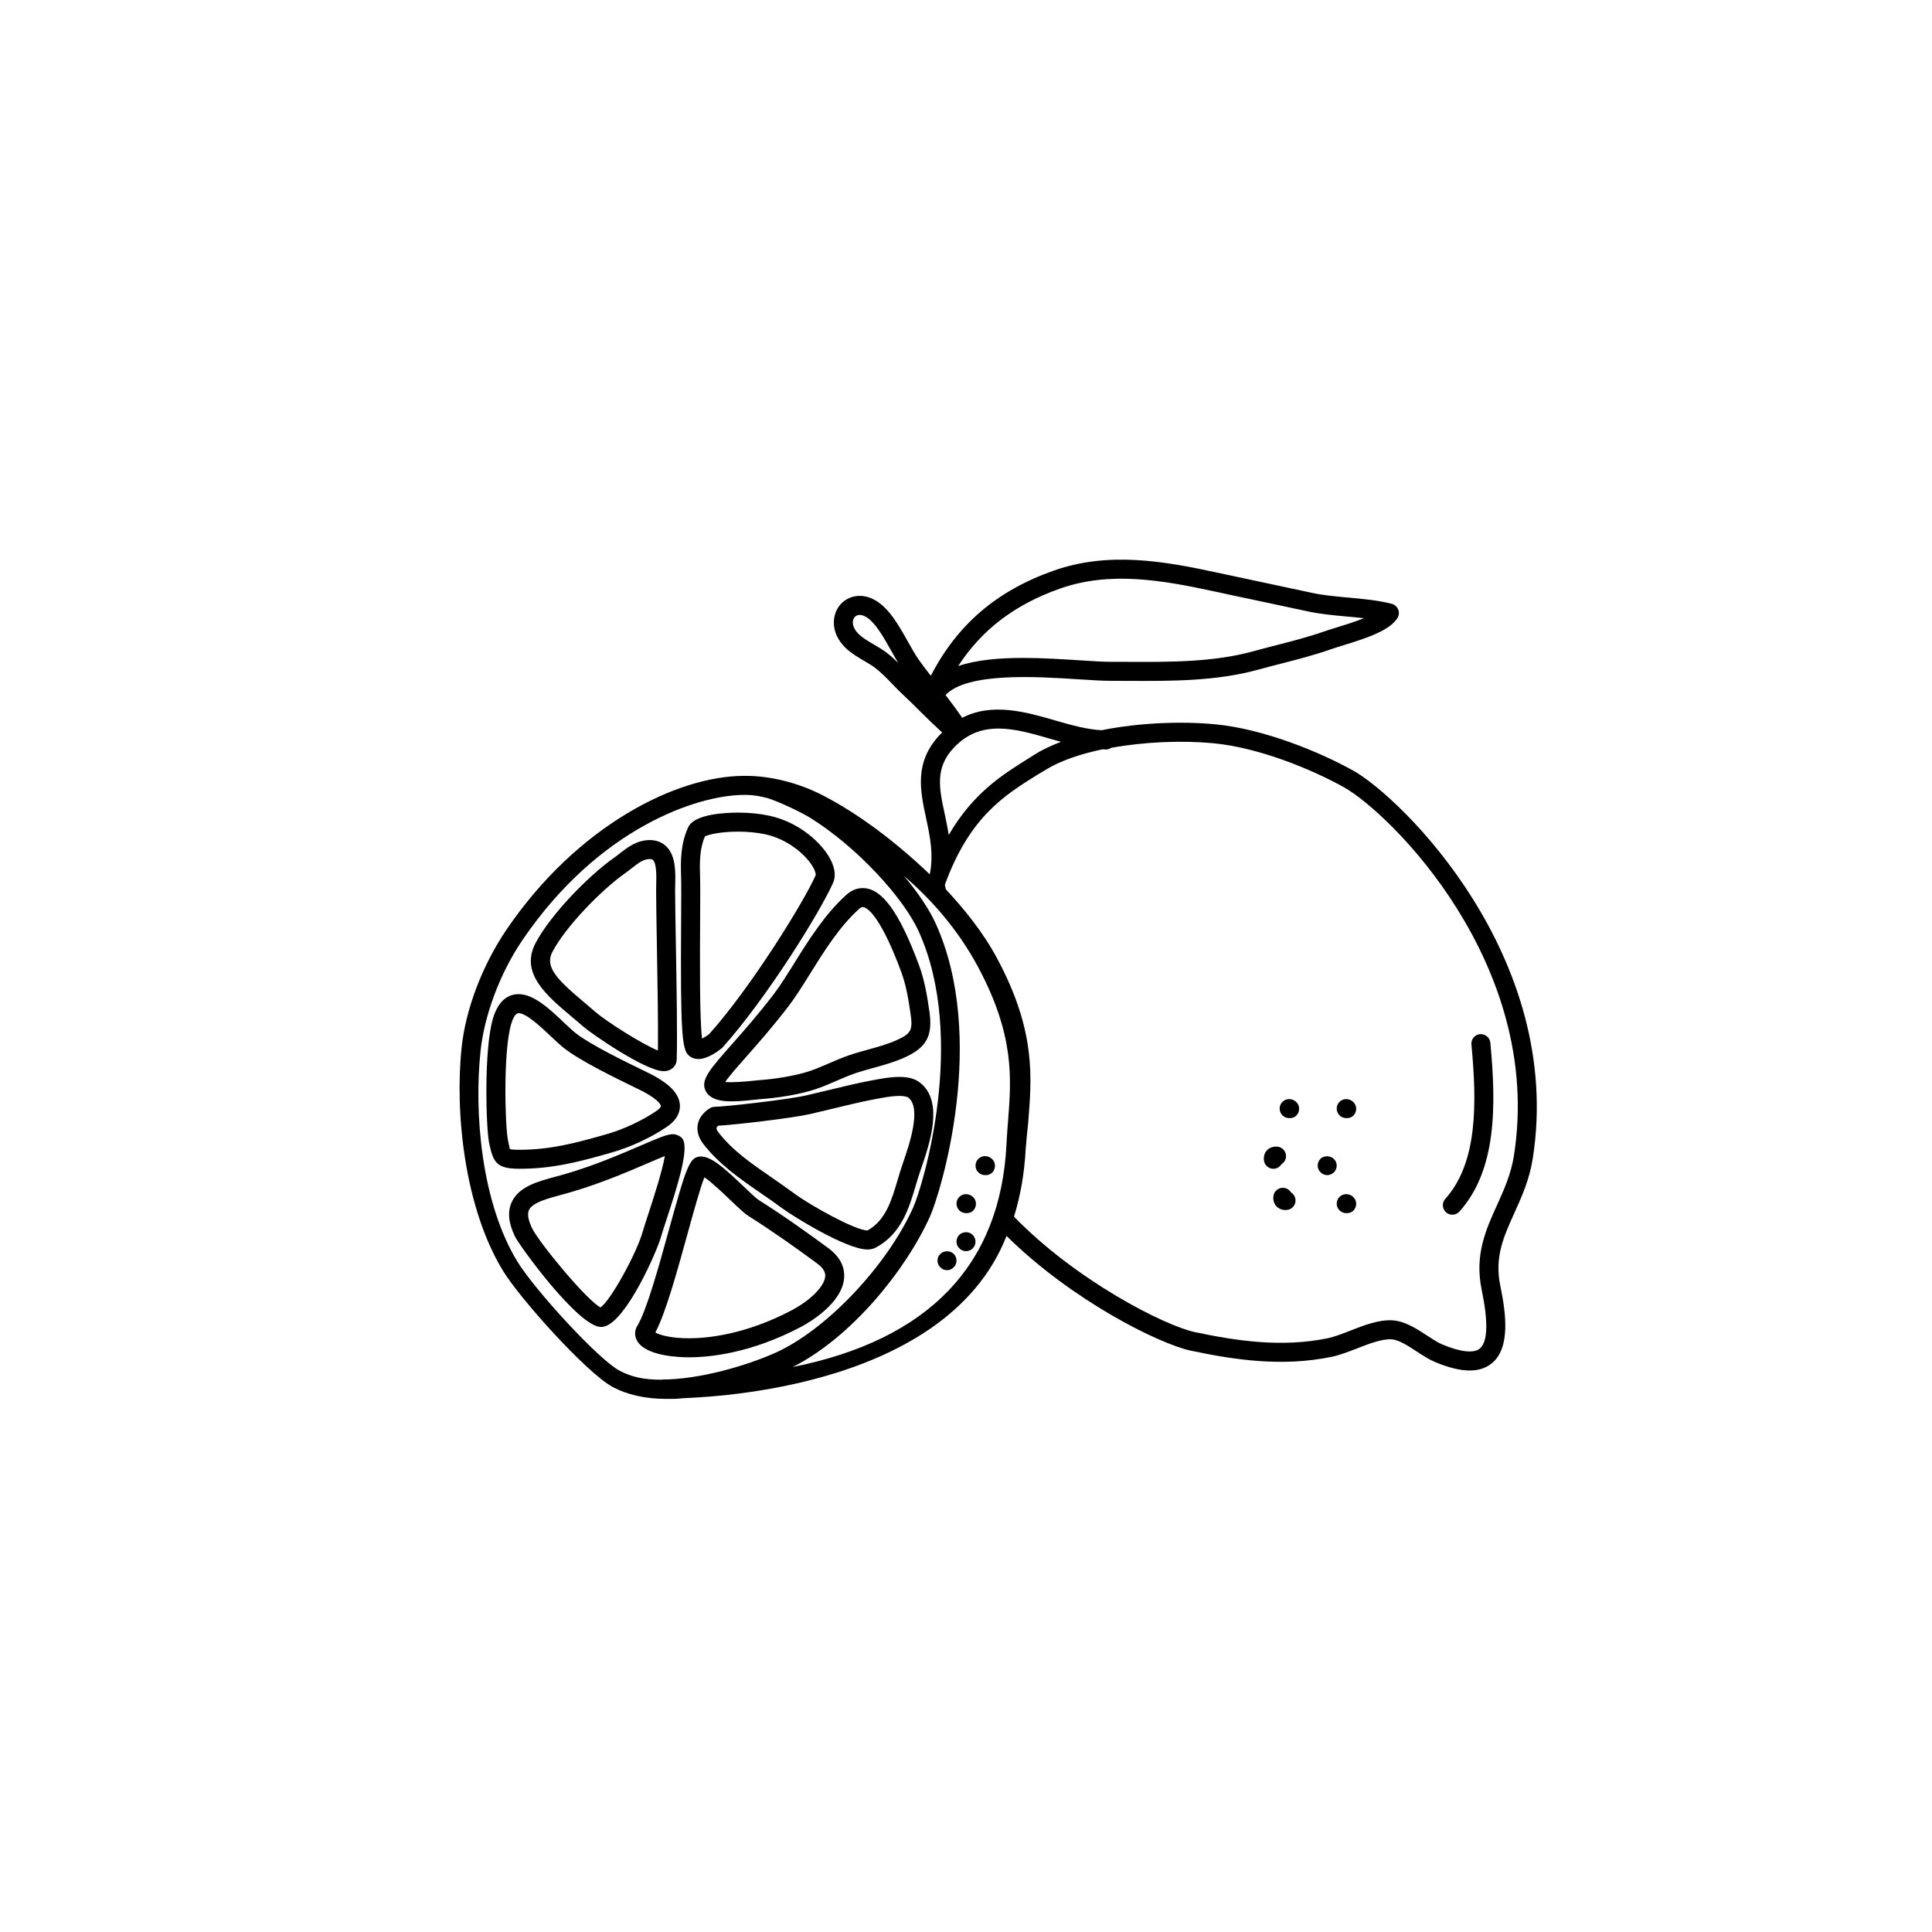 <?xml version="1.0" encoding="UTF-8"?>
<!-- Uploaded to: ICON Repo, www.svgrepo.com, Generator: ICON Repo Mixer Tools -->
<svg fill="#000000" width="800px" height="800px" version="1.1" viewBox="144 144 512 512" xmlns="http://www.w3.org/2000/svg">
 <g>
  <path d="m502.52 348.17c-8.785-4.891-23.633-11.027-36.578-12.234-8.836-0.828-19.965-0.434-29.992 1.578-3.715-0.18-7.789-1.273-12.09-2.523-8-2.324-16.859-4.875-24.867-0.77-1.402-2.055-2.902-4.062-4.418-6.027 5.734-6.062 24.047-4.898 35.297-4.168 3.379 0.219 6.336 0.402 8.531 0.402l4.418 0.012c11.578 0.059 23.512 0.105 34.742-3.008 1.984-0.551 3.977-1.059 5.965-1.57 4.367-1.125 8.887-2.281 13.34-3.856 0.797-0.281 1.84-0.598 3.012-0.957 6.676-2.047 12.363-4 14.438-7.227 0.438-0.68 0.523-1.527 0.227-2.277s-0.934-1.32-1.715-1.523c-3.637-0.945-7.633-1.305-11.492-1.656-3.285-0.297-6.68-0.605-9.734-1.27-4.055-0.883-8.113-1.742-12.172-2.602-4.133-0.871-8.262-1.75-12.383-2.641-14.844-3.238-29.363-5.723-43.816-0.625-15.113 5.336-25.52 14.273-32.555 27.855-1.055-1.371-2.133-2.734-3.117-4.137-1.02-1.441-2-3.199-3.012-5.004-1.93-3.426-3.926-6.973-6.484-9.309-4.332-3.953-8.828-3.098-11.176-0.625-2.492 2.629-2.961 7.582 1.094 11.582 1.492 1.473 3.273 2.519 5.004 3.531 1.031 0.605 2.055 1.199 2.941 1.879 1.621 1.238 3.043 2.711 4.551 4.273 0.926 0.957 1.844 1.91 2.805 2.805 1.578 1.473 3.176 3.055 4.769 4.644 1.844 1.828 3.734 3.668 5.633 5.402-0.18 0.176-0.363 0.328-0.539 0.52-6.922 7.289-5.301 14.828-3.734 22.121 1.023 4.758 2.066 9.652 0.984 14.941-9.48-9.035-19.289-16.293-28.586-21.051-6.777-3.465-14.184-5.039-19.965-5.039h-0.676c-17.773 0-44.102 13.105-62.855 40.621-6.531 9.586-10.891 21.219-11.965 31.234-1.875 17.438 0.789 42.672 10.953 59.305 4.543 7.438 22.191 27.109 29.094 30.805 3.777 2.016 8.566 3.141 14.242 3.141 1.371 0 2.781 0.023 4.18-0.168 1.883-0.258 69.348-0.73 85.926-43.016 17.195 17.008 40.395 28.633 48.926 30.422 11.574 2.43 24.082 4.309 37.188 1.621 2.152-0.441 4.492-1.355 6.758-2.231 3.246-1.27 6.594-2.543 9.109-2.418 1.965 0.117 4.394 1.703 6.734 3.234 1.637 1.066 3.184 2.082 4.766 2.75 3.613 1.523 6.691 2.281 9.266 2.281 2.367 0 4.309-0.645 5.871-1.926 4.922-4.051 3.777-13.105 2.231-20.531-1.578-7.578 0.875-12.988 3.715-19.254 1.969-4.352 4.004-8.855 4.887-14.465 8.383-53.352-34.73-95.641-47.672-102.86zm-77.598-48.188c13.199-4.66 26.953-2.277 41.066 0.789 4.125 0.902 8.266 1.777 12.414 2.648 4.047 0.855 8.098 1.715 12.137 2.594 3.359 0.73 6.918 1.055 10.352 1.367 1.562 0.141 3.09 0.281 4.57 0.453-2.438 0.977-5.262 1.844-7.055 2.394-1.25 0.383-2.363 0.727-3.215 1.023-4.242 1.5-8.652 2.629-12.914 3.727-2.019 0.52-4.039 1.039-6.055 1.594-10.566 2.926-22.141 2.883-33.379 2.828l-4.441-0.008c-2.117 0-4.961-0.188-8.211-0.395-4.676-0.301-9.883-0.637-15.008-0.637-6.246 0-12.375 0.492-17.254 2.156 6.305-9.703 15.059-16.32 26.992-20.535zm-45.918 17.02c-1.047-0.801-2.242-1.512-3.461-2.223-1.527-0.898-2.969-1.742-4.016-2.769-1.785-1.762-1.844-3.613-0.973-4.527 0.332-0.348 0.766-0.523 1.266-0.523 0.832 0 1.844 0.48 2.852 1.402 1.965 1.793 3.758 4.984 5.492 8.066 0.629 1.117 1.25 2.215 1.875 3.25-0.945-0.934-1.945-1.84-3.035-2.676zm17.809 25.109c7.238-7.629 16.176-5.031 25.641-2.289 0.902 0.262 1.812 0.52 2.727 0.77-2.465 0.953-4.805 1.996-6.797 3.258l-1.855 1.164c-6.984 4.367-14.672 9.191-21.105 20.262-0.297-1.93-0.684-3.793-1.066-5.578-1.477-6.824-2.633-12.223 2.457-17.586zm-77.422 167.48v0.051c-5.039 0-8.195-0.797-11.234-2.418-5.688-3.043-22.547-21.531-27.035-28.879-9.551-15.629-11.543-39.352-9.758-55.938 0.992-9.219 5.043-20.402 11.125-29.328 20.234-29.707 46.414-38.418 58.684-38.418h0.586c1.844 0 3.809 0.336 5.824 0.906 2.82 0.902 7.941 3.266 11.105 5.141 12.43 7.738 24.738 21.199 28.773 30.109 12.844 28.312 1.203 67.328-1.484 73.254-7.227 15.914-23.352 32.543-36.449 38.414-7.574 3.387-20.062 7.106-30.137 7.106zm91.758-68.574c-0.141 1.82-0.281 3.633-0.383 5.457l-0.039 0.832c-1.613 31.992-20.641 51.75-56.664 58.977 15.523-7.82 29.895-25.566 36.324-39.742 3.008-6.621 15.359-47.414 1.578-77.812-1.691-3.734-4.656-8.133-8.402-12.602 7.492 6.445 14.43 14.418 19.633 24.129 9.727 18.145 8.824 29.645 7.953 40.762zm134.06 9.23c-0.777 4.934-2.664 9.117-4.5 13.164-2.934 6.473-5.965 13.176-4.055 22.359 1.789 8.613 1.621 13.871-0.5 15.617-1.594 1.32-5.144 0.926-9.977-1.113-1.16-0.492-2.519-1.375-3.965-2.324-2.762-1.805-5.891-3.848-9.191-4.047-3.594-0.215-7.488 1.289-11.234 2.754-2.16 0.84-4.207 1.633-5.941 1.996-12.195 2.5-24.102 0.707-35.137-1.617-8.02-1.684-31.555-13.668-47.934-30.562-0.023-0.031-0.02-0.035-0.047-0.059 1.664-5.379 2.762-11.375 3.098-18.066l0.121-1.211c0.098-1.789 0.387-3.758 0.527-5.531 0.926-11.848 2.191-24.199-8.238-43.641-3.699-6.898-8.605-12.941-13.566-18.277 0.012-0.02-0.316-1.008-0.23-1.32 6.559-17.957 15.801-23.625 24.516-29.074l2-1.18c3.918-2.484 9.34-4.301 15.254-5.543 0.312 0.004 0.656 0.059 0.961 0.055 0.492-0.012 0.938-0.203 1.32-0.449 8.922-1.613 18.824-1.988 26.973-1.219 12.168 1.129 26.238 6.961 34.598 11.617 12.266 6.832 53.121 46.961 45.148 97.672z"/>
  <path d="m324.5 388.56c-0.188 28.918 0.246 33.469 1.961 35.082 0.699 0.664 1.617 1.012 2.648 1.012 2.508 0 5.438-2.254 6.273-2.953 11.742-13.02 26.031-36.113 29.406-43.77 0.52-1.168 0.82-3.168-0.648-6.066-2.246-4.418-8.289-9.961-16.238-11.688-2.481-0.539-5.344-0.828-8.277-0.828-3.441 0-11.609 0.379-13.227 3.848-2.012 4.332-2.047 8.777-1.906 12.953 0.074 2.344 0.043 6.969 0.008 12.41zm6.312-22.898c0.922-0.492 4.098-1.27 8.812-1.27 2.578 0 5.074 0.246 7.211 0.711 5.773 1.254 10.496 5.223 12.438 8.379 0.875 1.426 0.941 2.262 0.898 2.438-3.168 7.184-17.297 29.957-28.266 42.16-0.484 0.371-1.223 0.84-1.848 1.16-0.68-5.113-0.574-21.438-0.52-30.648 0.035-5.523 0.066-10.223-0.016-12.602-0.113-3.598-0.105-7.094 1.289-10.328z"/>
  <path d="m349.03 407.5c-4.086 5.34-7.969 9.738-11.094 13.273-5.809 6.586-8.219 9.309-7.027 12.121 1.258 2.973 5.488 2.973 7.078 2.973 2.141 0 4.449-0.258 6.133-0.441 0.641-0.07 1.184-0.125 1.57-0.156 4.457-0.316 9.035-1.082 12.891-2.144 2.473-0.691 4.785-1.691 7.019-2.664 1.621-0.699 3.254-1.414 4.973-2.004 1.621-0.559 3.281-1.012 4.934-1.465 2.769-0.766 5.644-1.559 8.363-2.816 5.734-2.644 7.356-5.715 6.43-12.141-0.605-4.168-1.266-8.242-2.766-12.289-5.25-14.105-9.844-20.395-14.906-20.395-1.547 0-2.996 0.598-4.316 1.777-5.703 5.09-10.121 12.176-14.016 18.43-1.871 2.984-3.633 5.812-5.266 7.941zm22.637-22.621c0.367-0.328 0.695-0.5 0.961-0.5 0.637 0 4.125 0.828 10.184 17.113 1.328 3.582 1.918 7.215 2.504 11.25 0.613 4.242 0.145 5.141-3.559 6.848-2.348 1.082-4.891 1.785-7.586 2.527-1.754 0.484-3.512 0.969-5.238 1.566-1.844 0.637-3.602 1.395-5.34 2.152-2.172 0.945-4.223 1.832-6.359 2.422-3.488 0.973-7.824 1.691-11.895 1.98-0.434 0.031-1.047 0.102-1.773 0.176-2.203 0.246-5.969 0.516-7.375 0.316 1.043-1.547 3.402-4.211 5.531-6.621 3.176-3.598 7.125-8.07 11.316-13.547 1.777-2.312 3.602-5.246 5.535-8.348 3.715-5.965 7.93-12.727 13.094-17.336z"/>
  <path d="m382.31 429.39c-2.449 0-5.113 0.516-7.059 0.891l-1.02 0.191c-2.754 0.504-7.844 1.734-11.93 2.715-1.828 0.441-3.488 0.84-4.691 1.117-4.914 1.129-21.805 3.008-24.152 3.008-0.414 0-0.816 0.102-1.18 0.297-0.281 0.145-2.746 1.527-3.336 4.258-0.262 1.223-0.223 3.144 1.465 5.32 4.195 5.402 9.562 9.113 15.246 13.035 1.906 1.316 3.875 2.672 5.883 4.156 2.473 1.82 16.707 10.75 22.363 10.75 0.816 0 1.535-0.16 2.141-0.484 6.836-3.629 8.871-10.488 10.664-16.547l0.645-2.144c0.195-0.637 0.457-1.395 0.754-2.262 2.289-6.66 6.106-17.809-0.316-22.797-1.289-1.016-3.082-1.504-5.477-1.504zm1.039 22.66c-0.316 0.918-0.594 1.734-0.801 2.414l-0.66 2.203c-1.637 5.531-3.188 10.758-8.004 13.422-3.266-0.035-15.109-6.644-19.348-9.766-2.055-1.516-4.066-2.902-6.012-4.254-5.582-3.859-10.41-7.184-14.125-11.977-0.371-0.484-0.57-0.918-0.52-1.16 0.039-0.207 0.227-0.434 0.422-0.609 4.551-0.242 19.754-2.023 24.449-3.102 1.215-0.281 2.891-0.684 4.742-1.129 4.027-0.973 9.035-2.188 11.652-2.656l1.066-0.207c1.742-0.332 4.133-0.797 6.102-0.797 1.699 0 2.266 0.332 2.398 0.441 3.578 2.773 0.242 12.5-1.363 17.176z"/>
  <path d="m295.61 413.53c0.988 0.832 1.996 1.672 2.977 2.539 2.047 1.785 16.438 11.805 21.332 11.805 1.945 0 3.352-1.285 3.414-3.113 0.207-5.871-0.031-19.375-0.215-30.23-0.105-6.098-0.203-11.48-0.203-14.473l0.023-1.477c0.086-3.406 0.191-7.652-2.266-10.172-1.145-1.168-2.695-1.785-4.488-1.785-3.473 0.055-5.812 1.891-7.879 3.5-0.52 0.406-1.043 0.816-1.594 1.203-6.801 4.797-16.766 15.008-20.762 22.562-4.227 7.977 2.832 13.902 9.66 19.641zm-5.211-17.285c3.606-6.816 13.02-16.43 19.215-20.797 0.621-0.438 1.211-0.898 1.789-1.355 1.906-1.492 3.152-2.41 4.727-2.434 0.672 0 0.852 0.188 0.934 0.266 0.977 1.004 0.891 4.465 0.84 6.531l-0.023 1.598c0 3.008 0.098 8.43 0.203 14.559 0.168 9.594 0.367 21.277 0.273 27.781-4.238-1.691-13.777-7.793-16.449-10.125-1.012-0.883-2.039-1.742-3.055-2.602-7.324-6.144-10.543-9.473-8.453-13.422z"/>
  <path d="m306.39 449.34c4.801-1.379 10.305-3.965 14.367-6.746 2.977-2.031 3.508-4.246 3.426-5.742-0.203-3.758-4.281-6.367-7.332-8-0.402-0.215-1.289-0.648-2.504-1.238-4.492-2.188-13.84-6.731-17.703-9.758-0.984-0.77-2.106-1.844-3.316-2.988-3.68-3.473-7.844-7.41-11.91-7.41-2.227 0-5.219 1.133-6.801 6.523-2.418 8.258-1.824 28.938-0.992 32.926 1.066 5.141 1.961 6.828 8.031 6.828 8.773 0.004 15.789-1.812 24.734-4.394zm-27.77-3.16c-0.789-3.789-1.301-23.496 0.836-30.777 0.316-1.082 0.996-2.902 1.965-2.902 2.062 0 5.906 3.633 8.449 6.031 1.336 1.266 2.59 2.438 3.672 3.289 4.289 3.359 13.602 7.883 18.605 10.316 1.125 0.551 1.953 0.953 2.328 1.152 4.555 2.438 4.676 3.777 4.68 3.84 0.004 0.121-0.203 0.598-1.238 1.309-3.652 2.492-8.602 4.816-12.918 6.062-8.543 2.457-15.219 4.203-23.336 4.203-1.777 0-2.371-0.102-2.559-0.188-0.023-0.137-0.266-1.301-0.484-2.336z"/>
  <path d="m320.58 467.35c3.043-9.27 5.492-17.23 4.68-20.691-0.082-0.344-0.227-0.66-0.438-0.941-0.473-0.637-1.656-1.152-2.449-1.152-1.516 0-3.613 0.875-8.625 3.039-5.117 2.207-12.137 5.223-19.887 7.5-0.82 0.238-1.664 0.469-2.508 0.695-4.836 1.301-9.844 2.641-11.738 6.766-1.152 2.508-0.887 5.473 0.828 9.059 1.219 2.551 16.848 24.031 22.816 24.031 0.223 0 0.684-0.059 0.902-0.117 5.981-1.637 13.965-20.059 14.977-23.641 0.289-1.035 0.816-2.637 1.441-4.547zm-6.293 3.172c-1.551 5.496-8.367 18.027-11.141 19.965-3.715-1.93-16.348-17.25-18.164-21.039-1.012-2.125-1.281-3.727-0.797-4.781 0.906-1.98 4.926-3.047 8.469-4.004 0.883-0.238 1.77-0.473 2.625-0.73 8.047-2.363 15.219-5.453 20.461-7.703 1.527-0.66 3.164-1.367 4.457-1.879-0.73 4.211-3.203 11.766-4.41 15.438-0.648 1.988-1.199 3.668-1.5 4.734z"/>
  <path d="m363.56 474.8c-5.473-4.027-11.504-8.359-18.516-12.801-0.684-0.434-2.387-2.055-3.883-3.488-5.234-4.992-8.613-8.031-11.457-8.031-2.941 0.125-3.699 2.289-8.367 19.199-2.664 9.656-5.981 21.676-8.434 25.668-0.762 1.238-0.789 2.676-0.086 3.945 2.289 4.098 11.105 4.41 13.754 4.41 5.391 0 16.414-1.043 29.699-8.066 1.82-0.957 10.926-6.106 11.438-13.004 0.148-2.074-0.445-5.106-4.148-7.832zm-9.645 16.383c-12.324 6.508-22.426 7.477-27.348 7.477-4.82 0-7.742-0.883-8.898-1.527 2.715-5.09 5.789-16.227 8.52-26.117 1.531-5.547 3.371-12.223 4.484-15.023 1.844 1.23 5.223 4.457 7.008 6.16 2.207 2.106 3.617 3.438 4.672 4.102 6.883 4.352 12.828 8.629 18.223 12.594 2.238 1.648 2.141 2.973 2.106 3.406-0.219 2.934-4.574 6.715-8.766 8.93z"/>
  <path d="m528.89 465.91c0.691 0 1.375-0.281 1.875-0.836 9.883-11.012 9.777-28.016 8.188-44.742-0.133-1.379-1.328-2.352-2.746-2.273-1.387 0.133-2.402 1.367-2.266 2.746 1.477 15.594 1.668 31.336-6.926 40.902-0.934 1.031-0.84 2.625 0.191 3.559 0.484 0.434 1.086 0.645 1.684 0.645z"/>
  <path d="m500.76 460.46c-1.391 0-2.519 1.129-2.519 2.519 0 1.387 1.129 2.516 2.519 2.516h0.246c1.391 0 2.398-1.129 2.398-2.519 0-1.387-1.254-2.516-2.644-2.516z"/>
  <path d="m500.76 435.27c-1.391 0-2.519 1.129-2.519 2.519s1.129 2.519 2.519 2.519h0.246c1.391 0 2.398-1.129 2.398-2.519s-1.254-2.519-2.644-2.519z"/>
  <path d="m485.64 435.27c-1.391 0-2.519 1.129-2.519 2.519 0.004 1.391 1.129 2.519 2.519 2.519h0.246c1.391 0 2.398-1.129 2.398-2.519 0.004-1.391-1.254-2.519-2.644-2.519z"/>
  <path d="m400 460.46c-1.391 0-2.519 1.129-2.519 2.519 0 1.387 1.129 2.516 2.519 2.516h0.246c1.391 0 2.398-1.129 2.398-2.519 0-1.387-1.254-2.516-2.644-2.516z"/>
  <path d="m405.04 455.42h0.246c1.391 0 2.398-1.129 2.398-2.519 0-1.391-1.254-2.519-2.644-2.519s-2.519 1.129-2.519 2.519c0 1.391 1.129 2.519 2.519 2.519z"/>
  <path d="m497.48 451.13c-0.906-0.953-2.672-0.906-3.527-0.051-0.453 0.453-0.754 1.109-0.754 1.812 0 0.656 0.25 1.309 0.754 1.762 0.457 0.512 1.109 0.766 1.766 0.766s1.258-0.25 1.812-0.754c0.453-0.504 0.707-1.109 0.707-1.762 0-0.66-0.254-1.312-0.758-1.773z"/>
  <path d="m486.12 459.99c-0.398-0.648-1.078-1.113-1.891-1.195-1.367-0.156-2.625 0.855-2.766 2.238-0.156 1.457 0.488 2.336 0.887 2.734 0.352 0.352 1.098 0.902 2.289 0.902 0.141 0 0.293-0.012 0.449-0.023 1.379-0.152 2.383-1.395 2.227-2.781-0.094-0.809-0.559-1.488-1.195-1.875z"/>
  <path d="m483.6 452.53c0.641-0.395 1.102-1.066 1.195-1.875 0.152-1.379-0.848-2.625-2.227-2.781-1.441-0.121-2.336 0.48-2.731 0.875-0.398 0.398-1.043 1.281-0.887 2.734 0.137 1.293 1.23 2.254 2.504 2.254 0.09 0 0.176-0.004 0.266-0.016 0.801-0.082 1.48-0.543 1.879-1.191z"/>
  <path d="m393.2 476.32c-0.504 0.457-0.754 1.113-0.754 1.77s0.25 1.309 0.754 1.762c0.457 0.504 1.109 0.758 1.766 0.758s1.309-0.25 1.762-0.754c0.504-0.453 0.754-1.109 0.754-1.762 0-0.656-0.25-1.309-0.754-1.812-0.906-0.914-2.617-0.914-3.527 0.039z"/>
  <path d="m398.18 471.28c-0.453 0.512-0.703 1.113-0.703 1.77s0.25 1.309 0.754 1.762c0.453 0.504 1.109 0.758 1.766 0.758s1.309-0.25 1.812-0.754c0.453-0.504 0.707-1.109 0.707-1.762 0-0.656-0.25-1.258-0.754-1.812-0.961-0.91-2.523-0.961-3.582 0.039z"/>
 </g>
</svg>